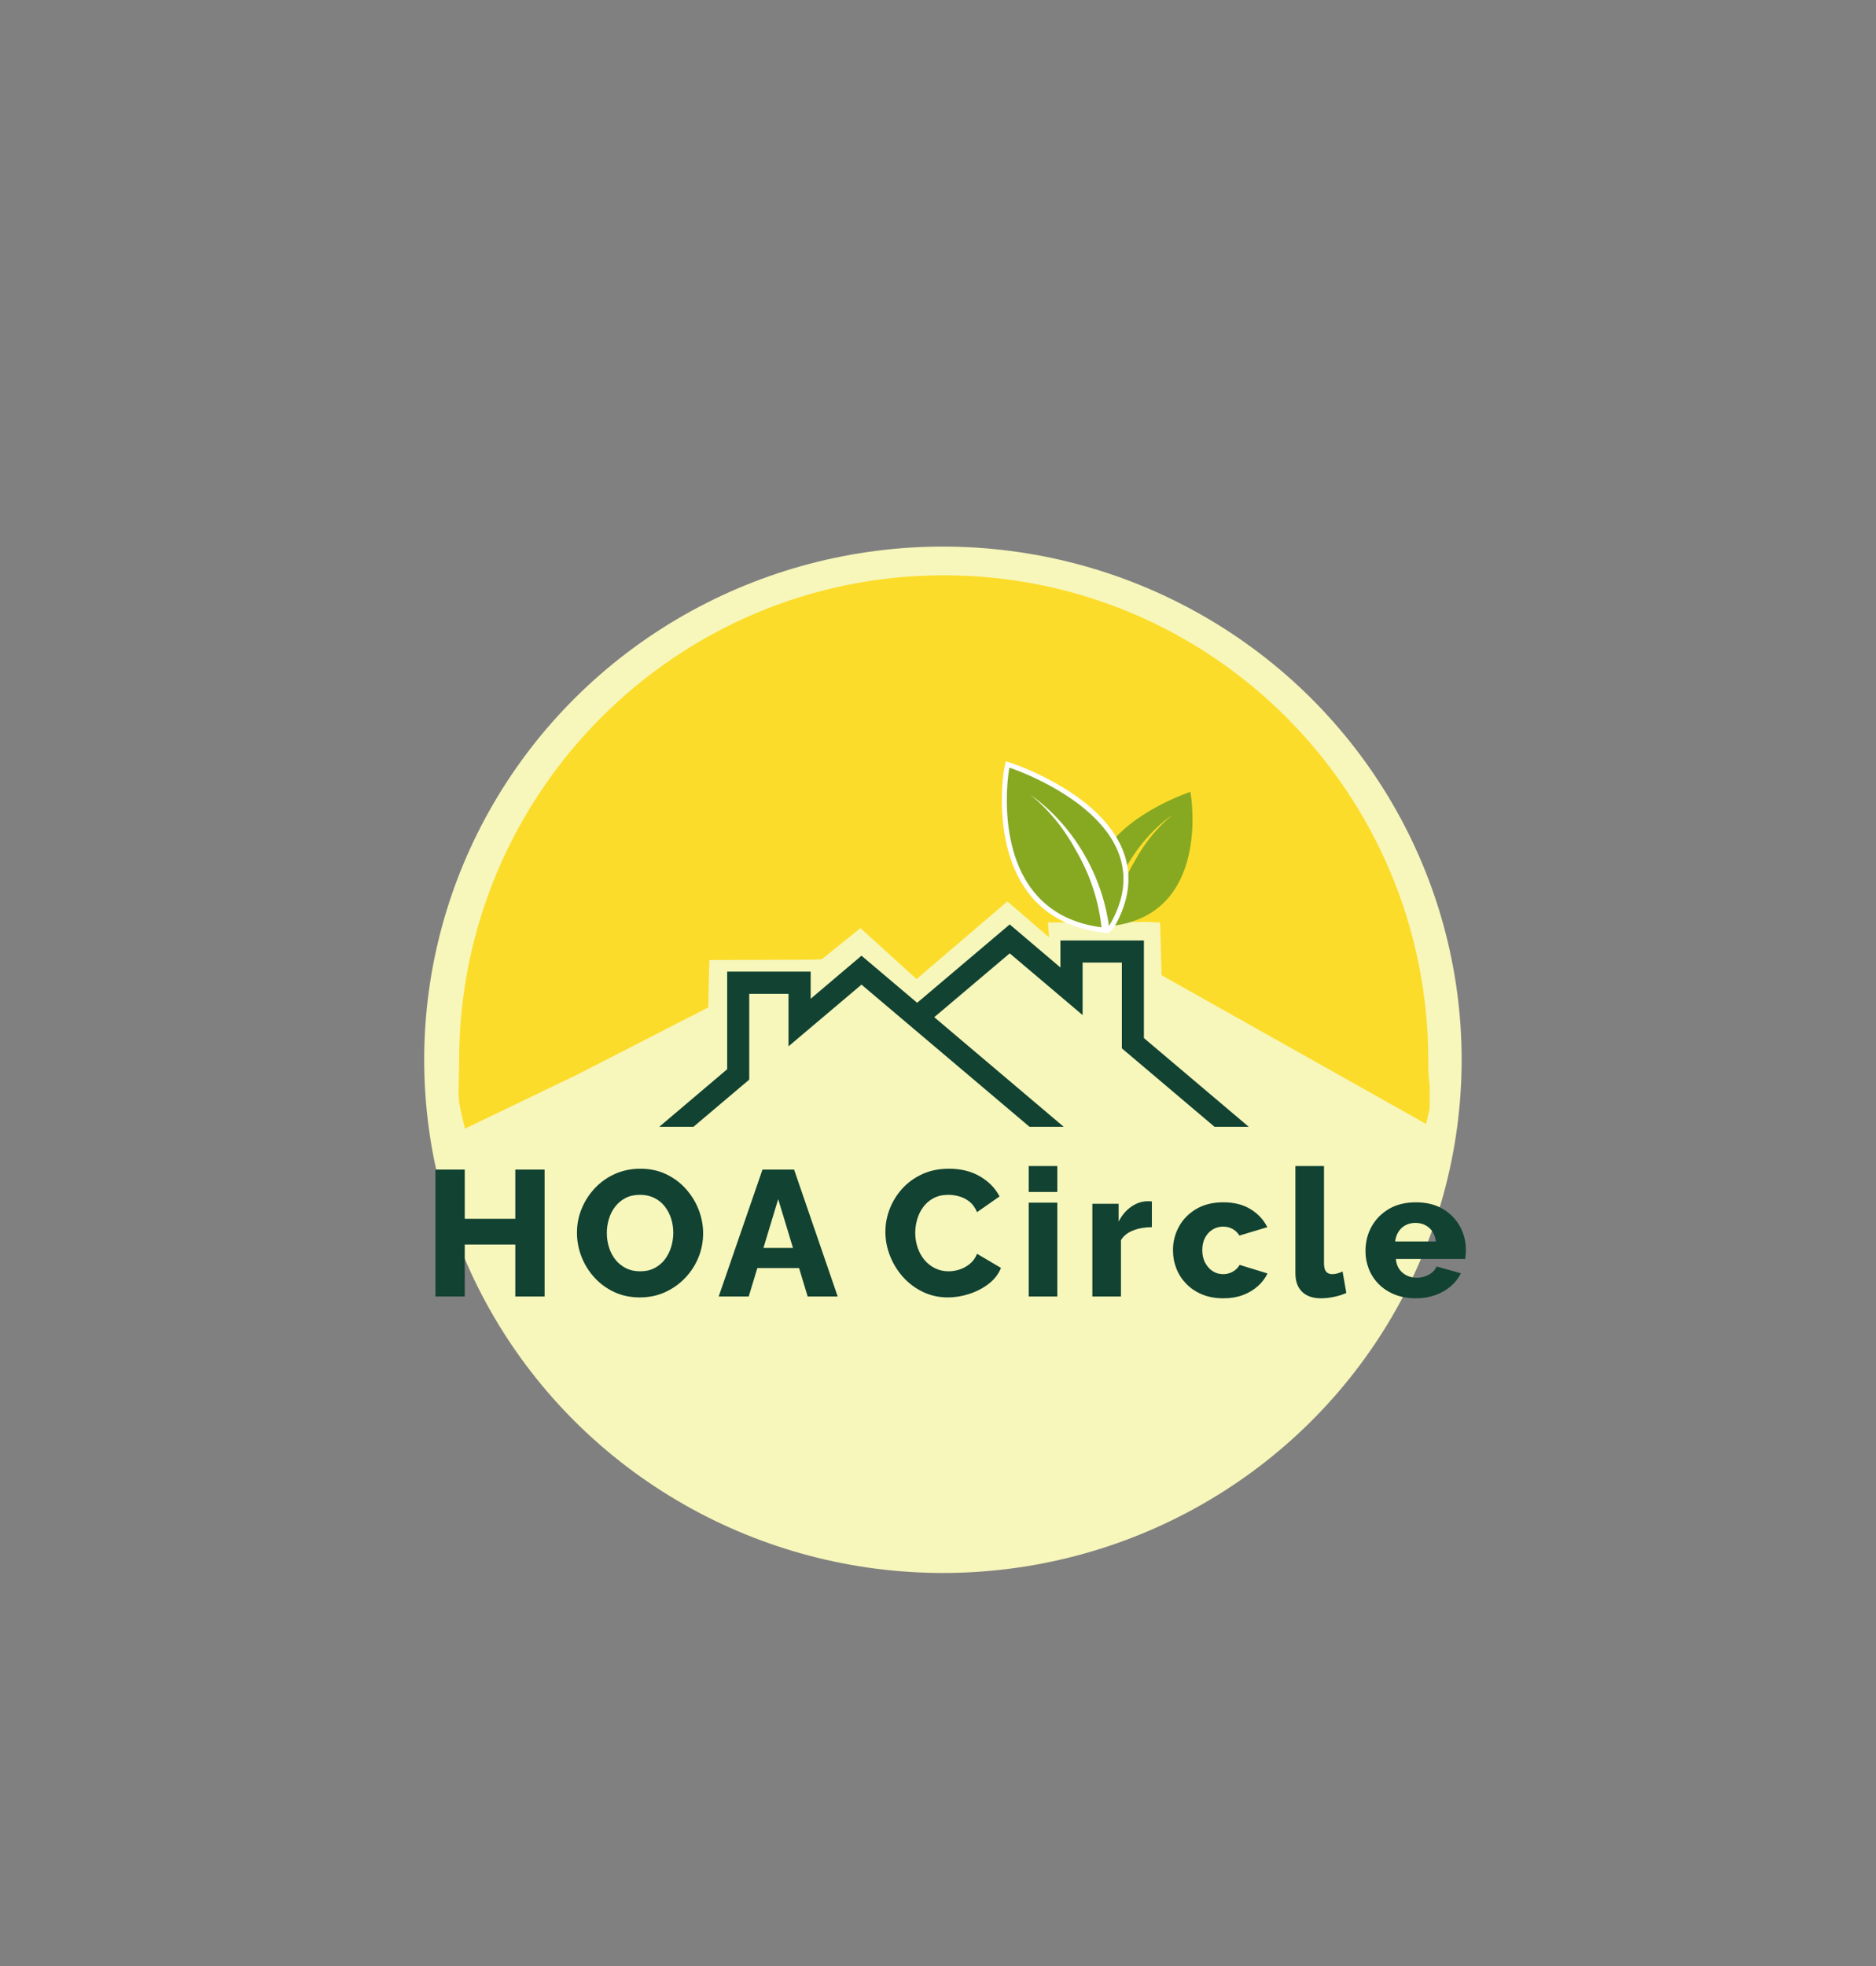<svg xmlns="http://www.w3.org/2000/svg" xml:space="preserve" width="1008" height="11in" style="shape-rendering:geometricPrecision;text-rendering:geometricPrecision;image-rendering:optimizeQuality;fill-rule:evenodd;clip-rule:evenodd" viewBox="0 0 10500 11000"><rect x="0" y="0" width="10500" height="11000" fill="#808080" stroke="none"/><defs><clipPath id="id0"><path d="M3689.89 5171.12h3299.32v1134.49H3689.89V5171.12zm0 0z"/></clipPath><clipPath id="id1"><path d="M2557.44 3218.94h5444.44v3362.52H2557.44V3218.94zm0 0z"/></clipPath><clipPath id="id2" style="clip-rule:nonzero"><path d="M5606.13 4259.17h722.22v961.91h-722.22v-961.91zm0 0z"/></clipPath><radialGradient id="id3" cx="5451.71" cy="11787.13" r="1078.13" fx="5451.71" fy="11787.13" gradientTransform="matrix(-.013 -2.683 3.051 -.012 -30442 26552)" gradientUnits="userSpaceOnUse"><stop offset="0" style="stop-opacity:1;stop-color:#fefefe"/><stop offset=".078" style="stop-opacity:1;stop-color:#fcdc2a"/><stop offset=".631" style="stop-opacity:1;stop-color:#fcfcf4"/><stop offset="1" style="stop-opacity:1;stop-color:#f7f6bb"/></radialGradient><style>.fil2{fill:none}.fil1,.fil4{fill:#114232;fill-rule:nonzero}.fil4{fill:#87a922}</style></defs><g id="Layer_x0020_1"><ellipse cx="5277.51" cy="5929.5" rx="2903.29" ry="2871.39" style="fill:url(#id3)"/><path d="m5651.37 5172.2-518.07 438.43-311.52-263.46-284.45 241v-151.86h-467.29v546.01l-380.15 322.16h191.41l312.18-264.05v-479.98h219.78v293.78l408.53-345.27 940.48 795.52h191.41l-724.66-613.33L5651.38 5334l407.88 345.27v-293.78h219.78v479.98l518.77 439.02h191.41l-586.75-496.47v-546.01h-467.29v151.2l-283.8-241zm0 0z" class="fil1" style="clip-path:url(#id0)"/><path d="M3689.89 5171.12h3299.32v1134.49H3689.89V5171.12zm0 0z" class="fil2"/><g style="clip-path:url(#id1)"><path d="M5281.94 3218.94c1501.03 0 2712.13 1216.96 2712.13 2714.79 0 220 39.12 148.81-12.31 354.76L6501.34 5456.4l-8.04-294.19-67.25-4.13-560.78 3.08 6.52 83.17-233.49-200.85-508.33 434.28-314.04-285.09-215.55 173.79-38.33 2.73-591.83 2.17-6.22 265.14-734.04 376.43-627.5 301.6c-51.43-205.94-32.61-160.81-32.61-380.81 0-1497.83 1215.77-2714.79 2712.08-2714.79z" style="fill:#fcdc2a"/></g><path d="M2557.44 3218.94h5444.44v3362.52H2557.44V3218.94zm0 0z" class="fil2"/><path d="M6185.29 5157.17c3.15 5.48 6.62 10.96 10.15 16.6.17 0 .17.11.17.11 3.63-27.94 8.79-55.88 15.19-83.5 15.03-64.45 37.38-127.49 66.24-187.5 65.48-136.93 164.66-258.57 287.81-345.76-85.99 69.99-157.99 158.15-211.26 256.08-26.37 44.38-49.15 90.98-67.71 138.94-26.8 69.23-45.25 141.44-54.04 214.46-.65 4.34-1.03 8.79-1.57 13.13 540.31-70.2 439.45-718.05 432.46-747.07l1.14-2.66s-329.91 107.69-472.33 321.89c-28.43 42.64-49.37 89.52-58.7 140.57-2.5 13.4-4.18 27.13-4.94 41.23-4.07 67.6 12.31 142.14 57.4 223.47z" class="fil4"/><g style="clip-path:url(#id2)"><path d="M6315.06 4893.34c-.98-17.52-3.09-35.26-6.3-52.63-11.17-61.09-36.19-120.98-74.27-178.06-72.97-109.76-192.54-209.63-355.31-296.82-120.39-64.45-218.37-96.73-222.44-98.09l-26.85-8.3c-1.41 6.3-2.88 12.59-4.29 18.94-2.66 11.39-5.37 22.68-7.06 34.29-1.03 6.83-1.95 13.67-2.82 20.51-1.03 8.73-1.95 17.41-2.77 26.09-1.03 10.36-1.84 20.72-2.55 31.09-.87 11.88-1.46 23.71-1.95 35.59-.54 13.19-.87 26.37-.98 39.5-.11 14.32 0 28.65.33 42.97.27 10.63.7 21.32 1.25 32.01 3.85 76.28 14.76 148.44 32.39 214.46 22.03 82.3 54.58 155.27 96.95 216.91 94.56 137.86 236.93 220.05 423.12 244.25l35.59 4.61s-.05-.11-.05-.27c6.46 3.42 19.64-5.53 45.9-45.19l.16-.22c53.17-95.87 77.37-190.65 71.94-281.63z" style="fill:#fff;fill-rule:nonzero"/></g><path d="M5606.13 4259.17h722.22v961.91h-722.22v-961.91zm0 0z" style="fill:none;fill-rule:nonzero"/><path d="M6218.76 5161.35c-3.74 6.57-7.92 13.13-12.1 19.8-.17 0-.17.16-.17.16-4.34-33.31-10.52-66.68-18.12-99.5-18.01-76.88-44.65-152.07-79.05-223.63-78.07-163.3-196.29-308.32-343.21-412.27 102.59 83.39 188.42 188.53 251.95 305.29a1113.116 1113.116 0 0 1 80.73 165.74c31.9 82.52 53.93 168.62 64.45 255.7.81 5.2 1.25 10.52 1.9 15.68-644.26-83.71-524.09-856.28-515.68-890.84l.54-2.39s391.49 127.66 561.31 383.03c33.91 50.89 58.81 106.72 69.99 167.59 2.93 16 4.99 32.44 5.91 49.15 4.77 80.67-14.76 169.54-68.47 266.49z" class="fil4"/><path d="M3048.16 6544.01v710h-164v-291h-283v291h-164v-710h164v275h283v-275h164zm533.21 715c-53.33 0-101.5-10.17-144.5-30.5s-80-47.67-111-82-54.83-73-71.5-116-25-87.5-25-133.5c0-47.33 8.83-92.33 26.5-135s42.33-80.83 74-114.5 69.17-60.17 112.5-79.5 90.67-29 142-29c52.67 0 100.5 10.17 143.5 30.5s80 47.83 111 82.5 54.83 73.5 71.5 116.5 25 86.83 25 131.5c0 47.33-8.67 92.33-26 135s-42 80.83-74 114.5-69.5 60.33-112.5 80-90.17 29.5-141.5 29.5zm-185-360c0 27.33 4 53.83 12 79.5s19.83 48.5 35.5 68.5c15.67 20 35.17 36 58.5 48s50 18 80 18c31.33 0 58.67-6.17 82-18.5s42.67-28.83 58-49.5c15.33-20.67 26.83-43.83 34.5-69.5 7.67-25.67 11.5-51.83 11.5-78.5 0-27.33-4-53.67-12-79s-20-48.17-36-68.5-35.67-36.17-59-47.5c-23.33-11.33-49.67-17-79-17-31.33 0-58.5 6-81.5 18s-42.33 28.17-58 48.5c-15.67 20.33-27.33 43.33-35 69-7.67 25.67-11.5 51.83-11.5 78.5zm871.21-355h177l244 710h-168l-48.17-159h-233.67l-48.17 159h-168l245-710zm170.67 438-82.67-273-82.67 273h165.33zm517.28-90c0-43.33 8-85.83 24-127.5s39.33-79.5 70-113.5 68-61.17 112-81.5 94-30.5 150-30.5c66.67 0 124.5 14.33 173.5 43s85.5 66 109.5 112l-126 88c-10.67-25.33-24.83-45-42.5-59s-37-23.83-58-29.5c-21-5.67-41.17-8.5-60.5-8.5-31.33 0-58.67 6.17-82 18.5s-42.67 28.83-58 49.5c-15.33 20.67-26.67 43.67-34 69-7.33 25.33-11 50.67-11 76 0 28 4.33 55 13 81s21.17 49 37.5 69 36.17 35.83 59.5 47.5c23.33 11.67 49 17.5 77 17.5 20 0 40.33-3.33 61-10s39.83-17.17 57.5-31.5c17.67-14.33 31.17-33.17 40.5-56.5l134 79c-14 34.67-37 64.33-69 89s-68.17 43.5-108.5 56.5-80.17 19.5-119.5 19.5c-51.33 0-98.5-10.5-141.5-31.5s-80-49-111-84-55-74.33-72-118-25.5-88.17-25.5-133.5zm802.21 362v-525h160v525h-160zm0-585v-145h160v145h-160zm689.21 197c-38.67 0-73.67 6.17-105 18.5s-54 30.5-68 54.5v315h-160v-519h147v100c18-35.33 41.33-63 70-83s58.67-30.33 90-31h16.5c3.67 0 6.83.33 9.5 1v144zm400.21 398c-44.67 0-84.33-7.17-119-21.67-34.67-14.5-64.17-34.17-88.5-59.17s-42.83-53.5-55.5-85.67c-12.67-32.17-19-66.33-19-102.5 0-47.33 11.17-91.33 33.5-132s54.5-73.67 96.5-98.5c42-25 92.67-37.5 152-37.5 60 0 110.83 12.83 152.5 38.5s72.83 59.17 93.5 100.5l-156 47c-10-16-22.83-28.33-38.5-37-15.67-8.67-33.17-13-52.5-13-22 0-41.83 5.5-59.5 16.5s-31.67 26.17-42 45.67c-10.33 19.33-15.5 42.67-15.5 69.83 0 26.5 5.33 49.83 16 70 10.67 20 24.67 35.67 42 47 17.33 11.33 37 17 59 17 13.33 0 25.83-2.17 37.5-6.5 11.67-4.33 22.33-10.5 32-18.5 9.67-8 17.17-17 22.5-27l156 48c-12.67 26.67-30.83 50.5-54.5 71.5s-51.5 37.5-83.5 49.5-68.33 18-109 18zm403.21-740h160v543.83c0 22.17 4 37.83 12 47.17 8 9.33 19.33 14 34 14 10 0 20.17-1.5 30.5-4.5 10.33-3 19.5-6.5 27.5-10.5l21 120c-20 9.33-43 16.67-69 22-26 5.33-50.33 8-73 8-45.33 0-80.5-12.17-105.5-36.5s-37.5-59-37.5-103.67v-599.83zm674.21 740c-44.67 0-84.33-7.17-119-21.33-34.67-14.17-64.17-33.33-88.5-57.83-24.33-24.33-42.83-52.5-55.5-84.5-12.67-32-19-65.33-19-100.33 0-49.83 11.17-95.17 33.5-136 22.33-41 54.5-74 96.5-99.17s92.67-37.83 152-37.83 109.83 12.5 151.5 37.33c41.67 25 73.5 57.67 95.5 98s33 84.17 33 131.5c0 9.17-.5 18.17-1.5 27-1 8.83-1.83 16.67-2.5 23.17h-388c2 22.67 8.5 41.83 19.5 57.33s25.17 27.33 42.5 35.5c17.33 8.17 35.67 12.17 55 12.17 24 0 46.5-5.67 67.5-17s35.5-26.67 43.5-46l136 38c-13.33 27.33-32.17 51.5-56.5 72.5s-53 37.5-86 49.5-69.5 18-109.5 18zm-116-318h228c-2.67-21-9-39.33-19-54.83-10-15.67-23.33-27.67-40-36.33-16.67-8.5-35-12.83-55-12.83-20.67 0-39.17 4.33-55.5 12.83-16.33 8.67-29.5 20.67-39.5 36.33-10 15.5-16.33 33.83-19 54.83z" class="fil1"/></g></svg>